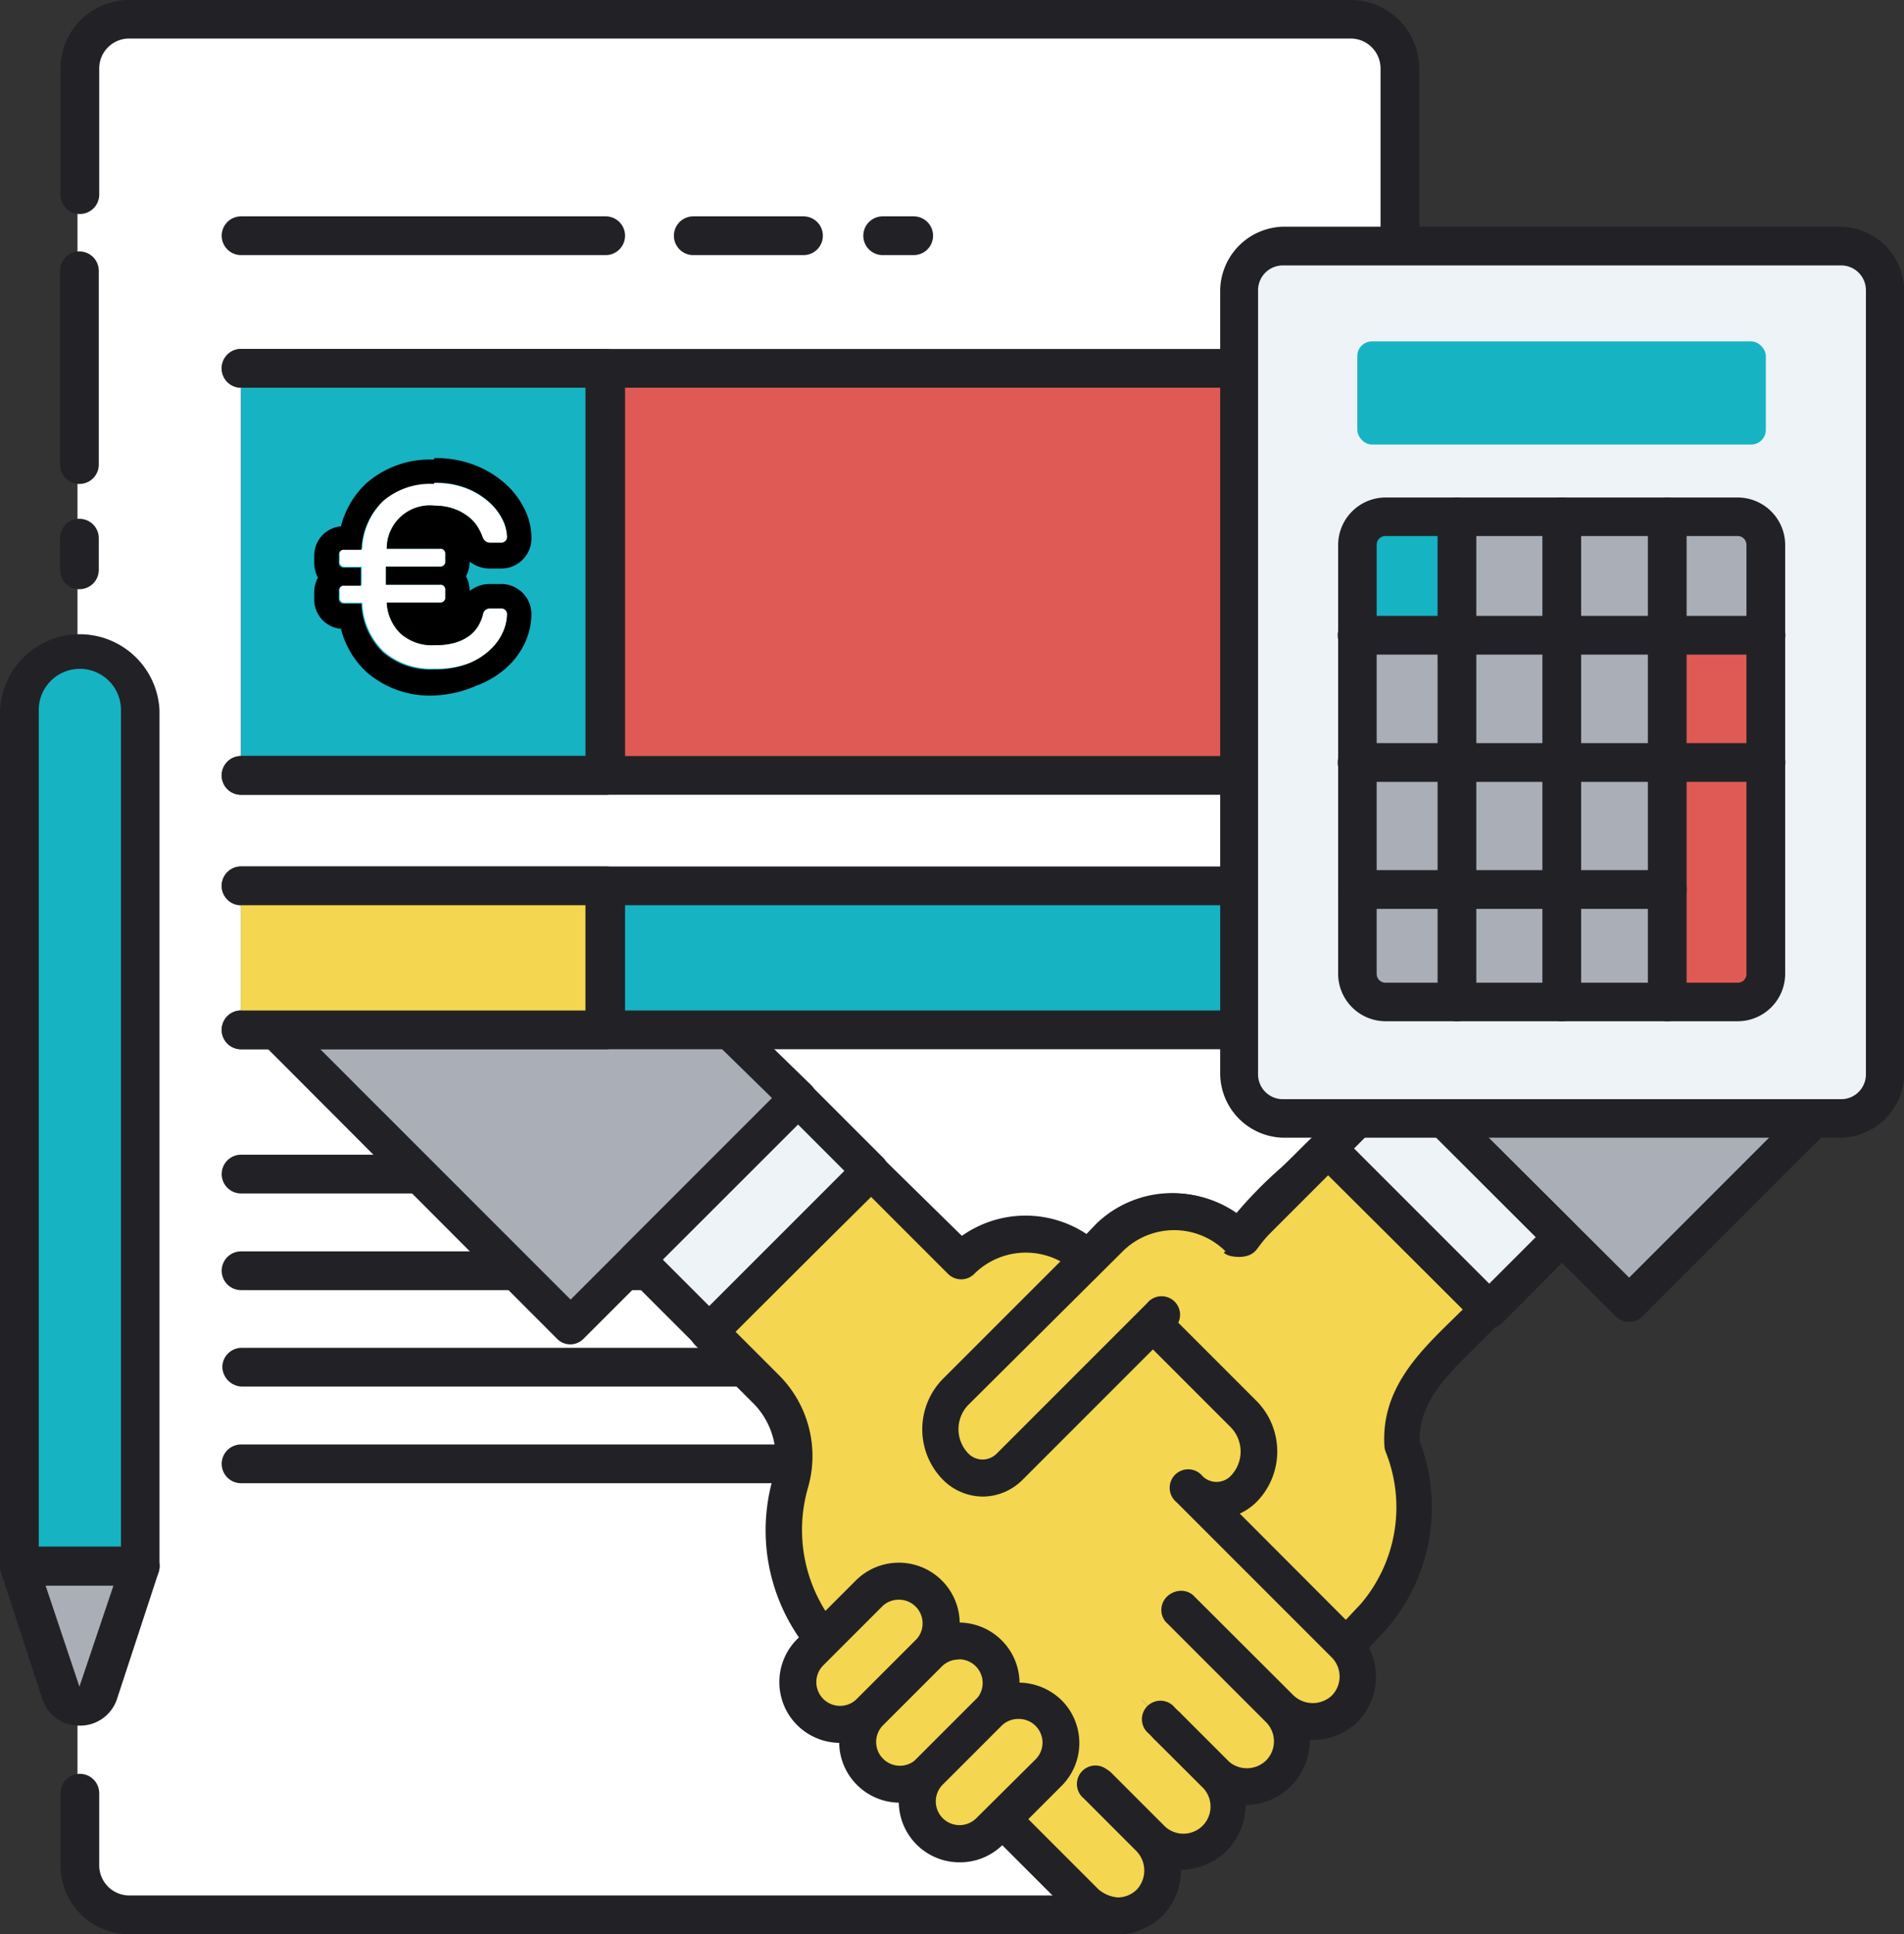 <svg viewBox="0 0 88.46 89.85" xmlns="http://www.w3.org/2000/svg"><rect x="0" y="0" width="88.46" height="89.85" fill="#333333" stroke="none"/><g transform="translate(-.31 -.15)"><path d="m49.2 89.1h-43a2.29 2.29 0 0 1 -2.29-2.29v-83.47a2.29 2.29 0 0 1 2.28-2.34h56.74a2.29 2.29 0 0 1 2.29 2.29v69.79z" fill="#fff"/><path d="m49.33 89.1v-13.56a2.46 2.46 0 0 1 2.46-2.46h13.56z" fill="#aaaeb7"/><g fill="#222226"><path d="m52.13 90h-45.82a3.19 3.19 0 0 1 -3.19-3.19v-3.36a.9.9 0 0 1 1.8 0v3.36a1.4 1.4 0 0 0 1.39 1.39h45.45l12.69-15.49v-69.38a1.39 1.39 0 0 0 -1.39-1.39h-56.75a1.39 1.39 0 0 0 -1.39 1.39v5.86a.9.9 0 0 1 -1.8 0v-5.86a3.19 3.19 0 0 1 3.19-3.18h56.75a3.19 3.19 0 0 1 3.19 3.19v69.74a.9.9 0 0 1 -.26.64l-13.21 16a.9.9 0 0 1 -.65.28z"/><path d="m4 22.63a.9.9 0 0 1 -.9-.9v-9a.9.9 0 0 1 1.8 0v9a.9.9 0 0 1 -.9.9z"/><path d="m4 27.52a.9.9 0 0 1 -.9-.9v-1.47a.9.9 0 0 1 1.8 0v1.48a.9.9 0 0 1 -.9.89z"/><path d="m51.79 74a1.56 1.56 0 0 0 -1.56 1.56v11.37l13-13z"/><path d="m28.45 12h-16.94a.9.9 0 1 1 0-1.8h16.94a.9.9 0 1 1 0 1.8z"/><path d="m40.1 55.59h-28.59a.9.9 0 1 1 0-1.8h28.59a.9.9 0 1 1 0 1.8z"/><path d="m41.94 60.08h-30.43a.9.9 0 1 1 0-1.8h30.43a.9.9 0 1 1 0 1.8z"/><path d="m42.07 64.56h-30.43a.94.94 0 0 1 -1-.9.9.9 0 0 1 .9-.9h30.4a.9.9 0 0 1 .9.9.88.88 0 0 1 -.77.9z"/><path d="m41.94 69.05h-30.43a.9.9 0 1 1 0-1.8h30.43a.9.9 0 1 1 0 1.8z"/><path d="m37.64 12h-5.12a.9.9 0 1 1 0-1.8h5.12a.9.9 0 1 1 0 1.8z"/><path d="m42.76 12h-1.44a.9.9 0 1 1 0-1.8h1.44a.9.9 0 1 1 0 1.8z"/></g></g><path d="m11.19 17.12h46.36v18.91h-46.36z" fill="#e05a55"/><path d="m11.19 17.12h17.53v18.91h-17.53z" fill="#16b3c3"/><path d="m75.59 39.46-10.52 10.53 10.57 10.57 10.04-10.04" fill="#aaaeb7"/><path d="m12.89 47.99 13.6 13.61 10.58-10.58-10.06-10.05" fill="#aaaeb7"/><path d="m70 60.92-7.49-7.49-4.18 4.18a4.25 4.25 0 0 0 -6 0l-7.11 7.11a2.47 2.47 0 0 0 0 3.5 1.78 1.78 0 0 0 2.52 0l-6.81 6.78h6l1.22-1.22 1.2 1.22h6.33v9.24l8.47-8.47a7.9 7.9 0 0 0 2-7.8 4.46 4.46 0 0 1 1.17-4.37z" fill="#f4d650" transform="translate(-.31 -.15)"/><path d="m56.22 84.14a.86.86 0 0 1 -.58-1.49c2.7-2.47 5.14-5.06 7.72-7.81l.17-.18a6.92 6.92 0 0 0 1.15-7.09.85.85 0 0 1 -.05-.25c-.16-2.63 1.6-4.34 3.14-5.85l.51-.5-6.28-6.24c-.34.34-.69.65-1 1a14.92 14.92 0 0 0 -2.28 2.43.86.86 0 0 1 -.7.36h-.33a.86.86 0 0 1 -.61-.25 3.3 3.3 0 0 0 -4.64 0c-.63.64-1.31 1.29-2 1.95a61.88 61.88 0 0 0 -5.57 5.89 1.79 1.79 0 0 0 .84 1.89 1.22 1.22 0 0 0 .63 0l.29-.28a.85.85 0 0 1 .58-.24 1 1 0 0 1 .22 0 .86.86 0 0 1 .5.34.86.86 0 0 1 .15.42.85.85 0 0 1 -.11.51 1.79 1.79 0 0 1 -.57.61l-.16.16c-.63.63-1.25 1.27-1.87 1.89-1.12 1.14-2.22 2.27-3.36 3.34a.86.86 0 1 1 -1.17-1.25c1.16-1.08 2.16-2.19 3.29-3.31l.71-.73a3.55 3.55 0 0 1 -1.65-3.8.85.85 0 0 1 .17-.41 61.42 61.42 0 0 1 5.88-6.25c.67-.65 1.34-1.3 2-2a5.07 5.07 0 0 1 6.49-.47 19.52 19.52 0 0 1 2.09-2.13c.52-.48 1-1 1.55-1.51a.86.86 0 0 1 1.21 0l7.46 7.46a.86.86 0 0 1 0 1.18c-.35.39-.75.77-1.14 1.16-1.38 1.35-2.68 2.62-2.63 4.41a8.63 8.63 0 0 1 -1.55 8.73l-.17.19c-2.6 2.77-5.06 5.38-7.81 7.9a.85.85 0 0 1 -.52.22z" fill="#222226" transform="translate(-.31 -.15)"/><path d="m65.06 50.26h4.76v10.6h-4.76z" fill="#edf3f6" transform="matrix(.707 -.707 .707 .707 -19.85 63.82)"/><path d="m69.5 61.85a.86.86 0 0 1 -.61-.25l-7.49-7.49a.86.86 0 0 1 0-1.21l3.37-3.37a.86.86 0 0 1 .61-.25.86.86 0 0 1 .61.25l7.49 7.47a.86.86 0 0 1 0 1.21l-3.37 3.39a.86.86 0 0 1 -.61.25zm-6.28-8.35 6.28 6.28 2.16-2.16-6.28-6.28z" fill="#222226" transform="translate(-.31 -.15)"/><path d="m76 61.56a.86.86 0 0 1 -.61-.25l-10.62-10.57a.86.86 0 0 1 0-1.21l10.53-10.53a.86.86 0 1 1 1.21 1.21l-9.92 9.92 9.41 9.37 9.44-9.44a.86.86 0 0 1 1.21 1.21l-10 10a.86.86 0 0 1 -.65.29z" fill="#222226" transform="translate(-.31 -.15)"/><path d="m52.08 77.84 4.67 4.67a2.11 2.11 0 0 0 3 0 2.12 2.12 0 0 0 0-3l-4.67-4.67" fill="#f4d650" transform="translate(-.31 -.15)"/><path d="m49.08 80.84 4.67 4.67a2.11 2.11 0 0 0 3 0 2.11 2.11 0 0 0 0-3l-4.67-4.67" fill="#f4d650" transform="translate(-.31 -.15)"/><path d="m55.07 74.85 4.62 4.62a2.16 2.16 0 0 0 3 .08 2.12 2.12 0 0 0 0-3l-7.2-7.2a1.78 1.78 0 0 0 2.52 0 2.47 2.47 0 0 0 0-3.5l-7.11-7.11a4.25 4.25 0 0 0 -6 0l-4.18-4.18-7.46 7.44 2.63 2.63a4.46 4.46 0 0 1 1.16 4.37 7.9 7.9 0 0 0 2 7.8l11.69 11.72a2.12 2.12 0 0 0 3 0 2.16 2.16 0 0 0 -.08-3l-2.06-2.13" fill="#f4d650" transform="translate(-.31 -.15)"/><path d="m58.25 84a3 3 0 0 1 -2.1-.87l-2.15-2.13a.86.86 0 1 1 1.21-1.21l2.14 2.14a1.28 1.28 0 0 0 1.78 0 1.26 1.26 0 0 0 0-1.78l-4.67-4.67a.86.86 0 0 1 1.21-1.21l4.67 4.67a3 3 0 0 1 -2.09 5.06z" fill="#222226" transform="translate(-.31 -.15)"/><path d="m55.25 87a3 3 0 0 1 -2.1-.87l-2.46-2.46a.86.86 0 0 1 1.21-1.21l2.46 2.46a1.26 1.26 0 1 0 1.78-1.78l-2.46-2.46a.86.86 0 1 1 1.21-1.21l2.46 2.46a3 3 0 0 1 -2.1 5.07z" fill="#222226" transform="translate(-.31 -.15)"/><path d="m52.24 90a3 3 0 0 1 -2.1-.87l-11.69-11.69a8.77 8.77 0 0 1 -2.22-8.65 3.6 3.6 0 0 0 -1-3.53l-2.63-2.63a.86.86 0 0 1 0-1.21l7.49-7.49a.86.86 0 0 1 1.21 0l3.7 3.63a5.12 5.12 0 0 1 6.57.55l7.11 7.11a3.34 3.34 0 0 1 0 4.71 2.66 2.66 0 0 1 -.77.53l5.45 5.46a3 3 0 0 1 0 4.24 3 3 0 0 1 -4.21-.09l-4.63-4.62a.86.86 0 0 1 1.21-1.21l4.63 4.62a1.3 1.3 0 0 0 1.81.07 1.26 1.26 0 0 0 0-1.8l-7.2-7.2a.86.86 0 1 1 1.21-1.21.92.92 0 0 0 1.3 0 1.62 1.62 0 0 0 0-2.28l-7.11-7.11a3.4 3.4 0 0 0 -4.8 0 .86.86 0 0 1 -1.21 0l-3.58-3.58-6.31 6.25 2 2a5.31 5.31 0 0 1 1.39 5.22 7.06 7.06 0 0 0 1.79 7l11.7 11.7a1.56 1.56 0 0 0 .9.37 1.25 1.25 0 0 0 .89-.38 1.3 1.3 0 0 0 -.07-1.81l-2.41-2.41a.86.86 0 1 1 1.21-1.21l2.4 2.41a3 3 0 0 1 .09 4.21 3 3 0 0 1 -2.11.91z" fill="#222226" transform="translate(-.31 -.15)"/><path d="m30.02 54.22h10.6v4.76h-10.6z" fill="#edf3f6" transform="matrix(.707 -.707 .707 .707 -29.99 41.41)"/><g transform="translate(-.31 -.15)"><path d="m33.26 62.89a.86.86 0 0 1 -.61-.25l-3.37-3.37a.86.86 0 0 1 0-1.21l7.49-7.49a.86.86 0 0 1 1.21 0l3.37 3.37a.86.86 0 0 1 0 1.21l-7.49 7.49a.86.86 0 0 1 -.6.25zm-2.16-4.23 2.16 2.16 6.28-6.28-2.16-2.16z" fill="#222226"/><path d="m26.81 62.6a.86.86 0 0 1 -.61-.25l-13.59-13.62a.86.86 0 0 1 1.21-1.21l13 13 9.36-9.36-9.2-9a.86.86 0 1 1 1.2-1.16l9.82 9.56a.86.86 0 0 1 0 1.21l-10.59 10.58a.86.86 0 0 1 -.6.25z" fill="#222226"/><path d="m40.68 74.18-2.68 2.73a2 2 0 0 0 2.77 2.77l2.69-2.68a2 2 0 0 0 -2.77-2.77z" fill="#f4d650"/><path d="m39.34 81.11a2.82 2.82 0 0 1 -2-4.81l2.73-2.73a2.82 2.82 0 1 1 4 4l-2.73 2.73a2.82 2.82 0 0 1 -2 .81zm2.73-6.65a1.09 1.09 0 0 0 -.78.32l-2.73 2.73a1.1 1.1 0 0 0 1.56 1.56l2.73-2.73a1.1 1.1 0 0 0 -.78-1.88z" fill="#222226"/><path d="m43.46 77-2.73 2.73a2 2 0 1 0 2.77 2.77l2.73-2.73a2 2 0 1 0 -2.77-2.77z" fill="#f4d650"/><path d="m42.12 83.89a2.82 2.82 0 0 1 -2-4.81l2.73-2.73a2.82 2.82 0 0 1 4 4l-2.73 2.73a2.81 2.81 0 0 1 -2 .81zm2.73-6.65a1.1 1.1 0 0 0 -.78.32l-2.73 2.73a1.1 1.1 0 0 0 0 1.56 1.1 1.1 0 0 0 1.56 0l2.73-2.73a1.1 1.1 0 0 0 -.78-1.89z" fill="#222226"/><path d="m46.23 79.73-2.73 2.73a2 2 0 0 0 2.77 2.77l2.73-2.73a2 2 0 0 0 -2.77-2.77z" fill="#f4d650"/><path d="m44.89 86.66a2.82 2.82 0 0 1 -2-4.81l2.73-2.73a2.88 2.88 0 0 1 4 0 2.81 2.81 0 0 1 0 4l-2.73 2.73a2.81 2.81 0 0 1 -2 .81zm2.73-6.66a1.1 1.1 0 0 0 -.78.32l-2.73 2.73a1.1 1.1 0 1 0 1.56 1.56l2.73-2.71a1.1 1.1 0 0 0 -.78-1.9z" fill="#222226"/><path d="m62 53.5-4.18 4.18a4.25 4.25 0 0 0 -6 0l-7.11 7.11a2.47 2.47 0 0 0 0 3.5 1.78 1.78 0 0 0 2.52 0l6.5-6.5" fill="#f4d650"/><path d="m46 69.67a2.63 2.63 0 0 1 -1.87-.77 3.34 3.34 0 0 1 0-4.71l7.11-7.11a5.12 5.12 0 0 1 6.57-.55l3.63-3.63a.86.86 0 1 1 1.21 1.21l-4.18 4.18a.86.86 0 0 1 -1.21 0 3.39 3.39 0 0 0 -4.8 0l-7.15 7.11a1.62 1.62 0 0 0 0 2.28.92.92 0 0 0 1.3 0l7-7a.86.86 0 1 1 1.21 1.21l-7 7a2.63 2.63 0 0 1 -1.82.78z" fill="#222226"/></g><path d="m11.19 41.15h46.36v6.7h-46.36z" fill="#16b3c3"/><path d="m57.86 18.16h-46.35a.9.9 0 1 1 0-1.8h46.35a.9.9 0 1 1 0 1.8z" fill="#222226" transform="translate(-.31 -.15)"/><path d="m57.86 37.07h-46.35a.9.9 0 1 1 0-1.8h46.35a.9.9 0 1 1 0 1.8z" fill="#222226" transform="translate(-.31 -.15)"/><path d="m28.45 37.07h-16.94a.9.9 0 1 1 0-1.8h16v-17.11h-16a.9.9 0 1 1 0-1.8h16.94a.9.9 0 0 1 .9.9v18.92a.9.9 0 0 1 -.9.89z" fill="#222226" transform="translate(-.31 -.15)"/><path d="m57.86 48.89h-46.35a.9.9 0 1 1 0-1.8h46.35a.9.9 0 1 1 0 1.8z" fill="#222226" transform="translate(-.31 -.15)"/><path d="m57.86 42.2h-46.35a.9.9 0 1 1 0-1.8h46.35a.9.9 0 1 1 0 1.8z" fill="#222226" transform="translate(-.31 -.15)"/><path d="m11.19 41.15h16.94v6.7h-16.94" fill="#f4d650"/><path d="m28.45 48.89h-16.94a.9.9 0 1 1 0-1.8h16v-4.89h-16a.9.9 0 1 1 0-1.8h16.94a.9.9 0 0 1 .9.9v6.7a.9.9 0 0 1 -.9.89z" fill="#222226" transform="translate(-.31 -.15)"/><path d="m6.83 72.92h-5.62v-39.78a2.81 2.81 0 0 1 2.79-2.81 2.81 2.81 0 0 1 2.81 2.81z" fill="#16b3c3" transform="translate(-.31 -.15)"/><path d="m6.83 73.81h-5.62a.9.9 0 0 1 -.9-.9v-39.78a3.71 3.71 0 0 1 7.41 0v39.79a.9.9 0 0 1 -.89.89zm-4.72-1.81h3.82v-38.87a1.91 1.91 0 1 0 -3.82 0z" fill="#222226" transform="translate(-.31 -.15)"/><path d="m1.21 72.92 1.93 5.87a.92.92 0 0 0 1.75 0l1.93-5.87z" fill="#aaaeb7" transform="translate(-.31 -.15)"/><path d="m4 80.31a1.8 1.8 0 0 1 -1.73-1.25l-1.91-5.86a.9.9 0 0 1 .85-1.2h5.62a.9.9 0 0 1 .85 1.18l-1.93 5.88a1.8 1.8 0 0 1 -1.75 1.25zm-1.57-6.5 1.57 4.69 1.58-4.69z" fill="#222226" transform="translate(-.31 -.15)"/><rect fill="#edf3f6" height="40.52" rx="2.05" width="30.01" x="57.55" y="11.43"/><path d="m85.83 53h-25.92a3 3 0 0 1 -2.91-2.94v-36.43a3 3 0 0 1 2.95-2.95h25.88a3 3 0 0 1 2.95 2.95v36.43a3 3 0 0 1 -2.95 2.94zm-25.92-40.52a1.15 1.15 0 0 0 -1.15 1.15v36.43a1.15 1.15 0 0 0 1.15 1.15h25.92a1.15 1.15 0 0 0 1.17-1.15v-36.43a1.15 1.15 0 0 0 -1.15-1.15z" fill="#222226" transform="translate(-.31 -.15)"/><rect fill="#16b3c3" height="4.79" rx=".68" width="18.98" x="63.06" y="15.86"/><path d="m64.37 24h16.37a1.31 1.31 0 0 1 1.26 1.31v19.85a1.31 1.31 0 0 1 -1.31 1.31h-16.32a1.31 1.31 0 0 1 -1.31-1.31v-19.85a1.3 1.3 0 0 1 1.31-1.31z" fill="#aaaeb7"/><path d="m68 24.16h-3.32a1.3 1.3 0 0 0 -1.3 1.31v4.16h4.62z" fill="#16b3c3" transform="translate(-.31 -.15)"/><path d="m77.36 29.47v17.08h4.69v-17.08z" fill="#e05a55"/><g transform="translate(-.31 -.15)"><path d="m81.05 47.59h-16.37a2.21 2.21 0 0 1 -2.2-2.2v-19.93a2.21 2.21 0 0 1 2.2-2.2h16.37a2.21 2.21 0 0 1 2.2 2.2v19.93a2.21 2.21 0 0 1 -2.2 2.2zm-16.37-22.54a.41.41 0 0 0 -.41.41v19.93a.41.41 0 0 0 .41.41h16.37a.4.4 0 0 0 .4-.41v-19.93a.41.41 0 0 0 -.4-.41z" fill="#222226"/><path d="m68 47.59a.9.9 0 0 1 -.9-.9v-22.53a.9.9 0 0 1 1.8 0v22.53a.9.9 0 0 1 -.9.9z" fill="#222226"/><path d="m72.87 47.59a.9.9 0 0 1 -.9-.9v-22.53a.9.9 0 0 1 1.8 0v22.53a.9.9 0 0 1 -.9.9z" fill="#222226"/><path d="m77.77 47.59a.9.9 0 0 1 -.9-.9v-22.53a.9.9 0 0 1 1.8 0v22.53a.9.9 0 0 1 -.9.9z" fill="#222226"/><path d="m82.36 30.56h-19a.9.9 0 1 1 0-1.8h19a.9.9 0 1 1 0 1.8z" fill="#222226"/><path d="m82.36 36.47h-19a.9.9 0 1 1 0-1.8h19a.9.9 0 1 1 0 1.8z" fill="#222226"/><path d="m77.77 42.37h-14.39a.9.9 0 1 1 0-1.8h14.39a.9.9 0 1 1 0 1.8z" fill="#222226"/><path d="m20.5 31.21a3.36 3.36 0 0 1 -2.36-.8 3.3 3.3 0 0 1 -1-2.26h-.79a.23.23 0 0 1 -.26-.26v-.31a.23.23 0 0 1 .26-.26h.76v-.84h-.76a.23.23 0 0 1 -.26-.26v-.31a.23.23 0 0 1 .26-.26h.79a3.3 3.3 0 0 1 1-2.26 3.36 3.36 0 0 1 2.36-.8 3.9 3.9 0 0 1 1.5.26 3.51 3.51 0 0 1 1.05.65 2.67 2.67 0 0 1 .62.82 1.9 1.9 0 0 1 .2.8.27.27 0 0 1 -.26.26h-.55a.34.34 0 0 1 -.19-.07.38.38 0 0 1 -.14-.2 2.55 2.55 0 0 0 -.27-.53 1.86 1.86 0 0 0 -.46-.48 2.35 2.35 0 0 0 -.65-.33 2.65 2.65 0 0 0 -.85-.13 2 2 0 0 0 -2.22 2h2.46a.23.23 0 0 1 .26.26v.31a.23.23 0 0 1 -.26.26h-2.5v.84h2.5a.23.23 0 0 1 .26.26v.31a.23.23 0 0 1 -.26.26h-2.46a2.14 2.14 0 0 0 .64 1.44 2.2 2.2 0 0 0 1.58.54 3.34 3.34 0 0 0 .93-.11 2.12 2.12 0 0 0 .66-.31 1.56 1.56 0 0 0 .43-.46 2 2 0 0 0 .23-.56.29.29 0 0 1 .12-.2.34.34 0 0 1 .19-.07h.55a.27.27 0 0 1 .26.26 2.12 2.12 0 0 1 -.19.84 2.48 2.48 0 0 1 -.59.82 3.14 3.14 0 0 1 -1.09.67 4.31 4.31 0 0 1 -1.5.21z" fill="#fff"/><path d="m20.5 22.57a3.9 3.9 0 0 1 1.5.26 3.51 3.51 0 0 1 1.05.65 2.67 2.67 0 0 1 .62.82 1.9 1.9 0 0 1 .2.8.27.27 0 0 1 -.26.26h-.55a.34.34 0 0 1 -.19-.07.38.38 0 0 1 -.14-.2 2.55 2.55 0 0 0 -.27-.53 1.86 1.86 0 0 0 -.46-.46 2.35 2.35 0 0 0 -.65-.33 2.65 2.65 0 0 0 -.85-.13 2 2 0 0 0 -2.22 2h2.46a.23.23 0 0 1 .26.26v.31a.23.23 0 0 1 -.26.26h-2.5v.84h2.5a.23.23 0 0 1 .26.26v.31a.23.23 0 0 1 -.26.26h-2.46a2.14 2.14 0 0 0 .64 1.44 2.2 2.2 0 0 0 1.58.54 3.34 3.34 0 0 0 .93-.11 2.12 2.12 0 0 0 .66-.31 1.56 1.56 0 0 0 .43-.46 2 2 0 0 0 .23-.56.29.29 0 0 1 .12-.2.34.34 0 0 1 .19-.07h.55a.27.27 0 0 1 .26.26 2.12 2.12 0 0 1 -.19.84 2.48 2.48 0 0 1 -.59.82 3.14 3.14 0 0 1 -1.09.67 4.31 4.31 0 0 1 -1.54.25 3.36 3.36 0 0 1 -2.36-.8 3.3 3.3 0 0 1 -1-2.26h-.79a.23.23 0 0 1 -.26-.26v-.31a.23.23 0 0 1 .26-.26h.76v-.84h-.76a.23.23 0 0 1 -.26-.26v-.31a.23.23 0 0 1 .26-.26h.79a3.3 3.3 0 0 1 1-2.26 3.36 3.36 0 0 1 2.36-.8m0-1.13a4.47 4.47 0 0 0 -3.13 1.1 4.1 4.1 0 0 0 -1.18 2 1.36 1.36 0 0 0 -1.24 1.39v.31a1.44 1.44 0 0 0 .17.68 1.44 1.44 0 0 0 -.17.68v.31a1.36 1.36 0 0 0 1.24 1.39 4.1 4.1 0 0 0 1.18 2 4.47 4.47 0 0 0 3.13 1.1 5.45 5.45 0 0 0 1.99-.46 4.27 4.27 0 0 0 1.42-.86 3.61 3.61 0 0 0 .86-1.2 3.25 3.25 0 0 0 .27-1.26 1.4 1.4 0 0 0 -1.4-1.4h-.55a1.47 1.47 0 0 0 -.83.26l-.09.06a1.44 1.44 0 0 0 -.17-.68 1.44 1.44 0 0 0 .17-.68l.09.06a1.47 1.47 0 0 0 .83.26h.55a1.4 1.4 0 0 0 1.4-1.46 3 3 0 0 0 -.31-1.28 3.81 3.81 0 0 0 -.87-1.17 4.65 4.65 0 0 0 -1.39-.87 5 5 0 0 0 -1.93-.35z"/></g></svg>